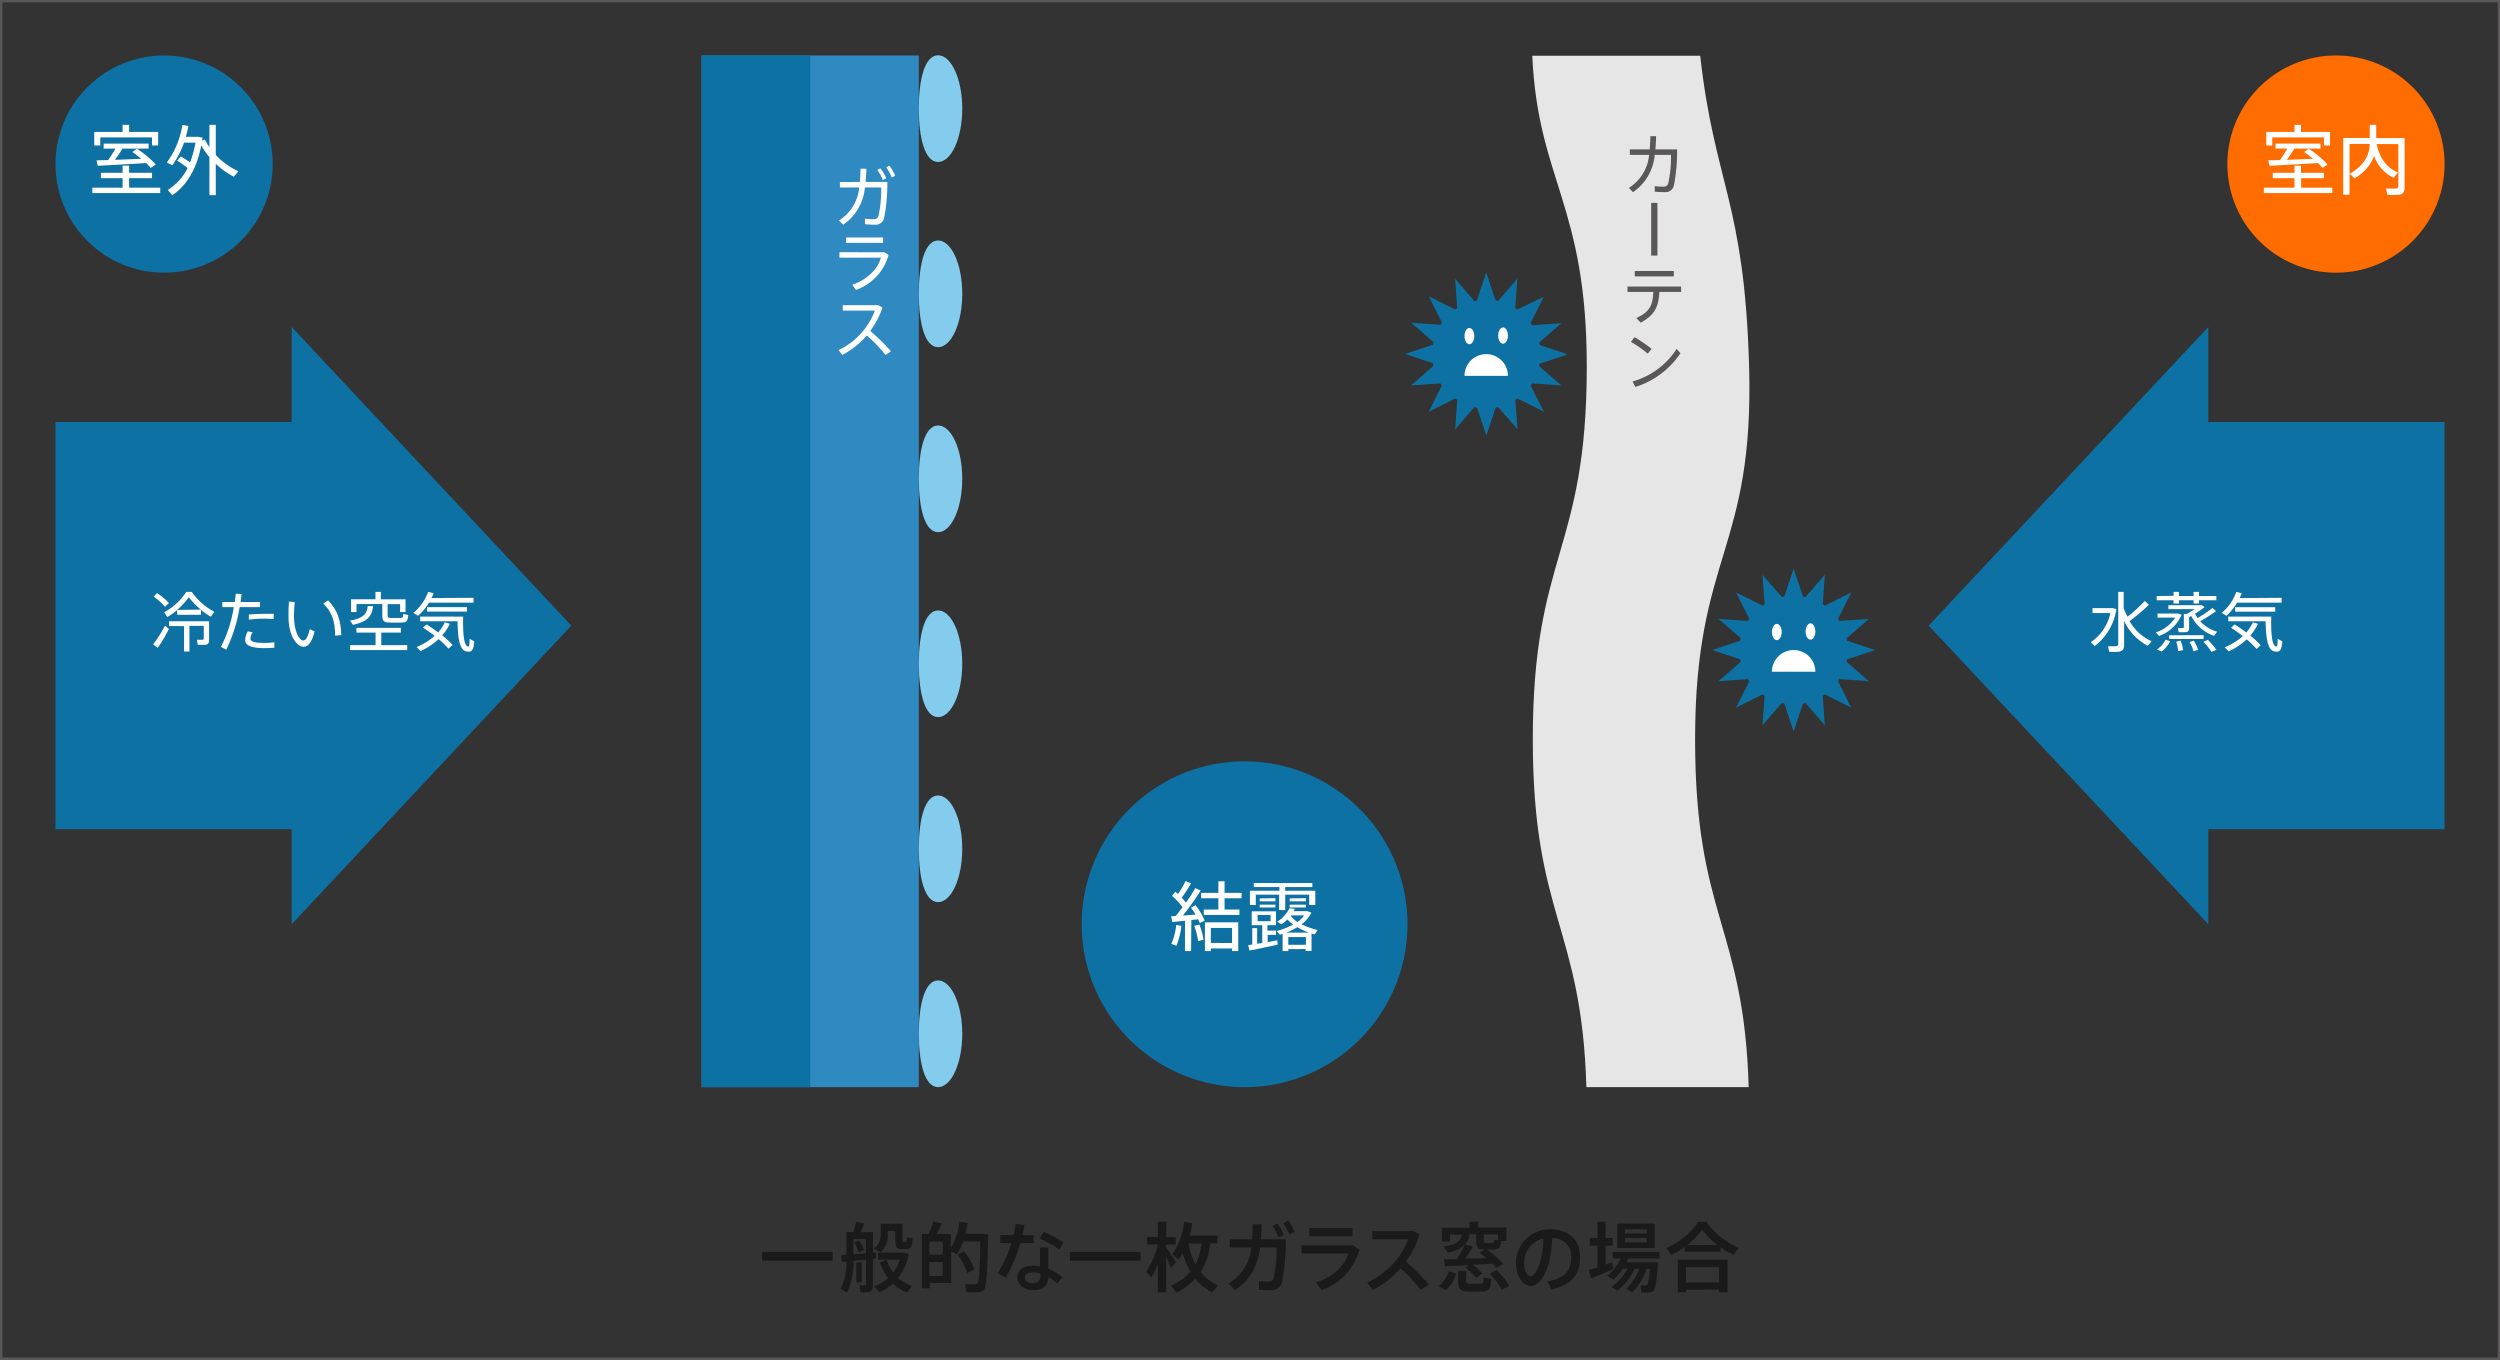 <svg id="レイヤー_1" data-name="レイヤー 1" xmlns="http://www.w3.org/2000/svg" width="460.43" height="250.43" viewBox="0 0 460.43 250.43"><rect x="0" y="0" width="460.43" height="250.43" fill="#333333" stroke="none"/><defs><style>.cls-1{fill:none;stroke:#595757;stroke-miterlimit:10;stroke-width:0.43px;}.cls-2{fill:#2f8ac1;}.cls-3{fill:#0d71a3;}.cls-4{fill:#e6e6e6;}.cls-5{fill:#595757;}.cls-6{fill:#fff;}.cls-7{fill:#83cced;}.cls-8{fill:#ff6d00;}.cls-9{fill:#1a1a1a;}</style></defs><g id="レイヤー_2" data-name="レイヤー 2"><g id="詳細"><rect class="cls-1" x="0.22" y="0.22" width="460" height="250"/><rect class="cls-2" x="129.22" y="10.22" width="40" height="190"/><rect class="cls-3" x="129.22" y="10.22" width="20" height="190"/><path class="cls-4" d="M292.24,67.47c0,34.35-9.94,34.35-9.94,68.7,0,32.72,9,34.3,9.87,64.05h29.89c-.86-29.74-9.87-31.32-9.87-64,0-34.36,10.94-34.62,9.94-68.95-.87-30.12-6.35-33.37-9-57H282.2C283.26,33.27,292.24,37.64,292.24,67.47Z" transform="translate(0 0)"/><path class="cls-5" d="M303.83,27.51c.07-.76.11-1.56.12-2.43H305c0,.86-.06,1.67-.13,2.43h4a32.86,32.86,0,0,1-.58,6.64,1.61,1.61,0,0,1-1.8,1.23,12.46,12.46,0,0,1-1.73-.09v-1a13.76,13.76,0,0,0,1.57.08.85.85,0,0,0,.91-.58,22.23,22.23,0,0,0,.51-5.27h-3a9.24,9.24,0,0,1-4,6.87L300,34.6a8,8,0,0,0,3.72-6.08h-3.55v-1Z" transform="translate(0 0)"/><path class="cls-5" d="M305.25,37.36v9.71H304.1V37.36Z" transform="translate(0 0)"/><path class="cls-5" d="M302.17,59.42l-.8-.84c2.51-1.16,3.06-2.45,3.12-4.81h-4.75v-1h9.87v1h-4C305.49,56.35,304.83,58,302.17,59.42Zm6.1-9.51v1h-7.19v-1Z" transform="translate(0 0)"/><path class="cls-5" d="M304.18,64.25l-.71.88a19.54,19.54,0,0,0-3.1-2.16l.67-.87A27.68,27.68,0,0,1,304.18,64.25Zm4.61,0,.7.81a15.59,15.59,0,0,1-8.29,6.2l-.54-1a14.26,14.26,0,0,0,8.13-6Z" transform="translate(0 0)"/><path class="cls-6" d="M158.36,33.51c.07-.76.11-1.56.12-2.43h1.07c0,.86-.06,1.67-.13,2.43h4a32.87,32.87,0,0,1-.59,6.64,1.61,1.61,0,0,1-1.8,1.23,16.56,16.56,0,0,1-1.73-.09v-1c.52.05,1,.08,1.57.08a.85.85,0,0,0,.92-.58,22.75,22.75,0,0,0,.5-5.27h-3a9.24,9.24,0,0,1-4,6.87l-.77-.79a8,8,0,0,0,3.72-6.08h-3.55v-1ZM162.15,31a8.6,8.6,0,0,1,1.07,1.83l-.64.32a7.7,7.7,0,0,0-1-1.85Zm1.66-.48a8.29,8.29,0,0,1,1.06,1.85l-.63.31a9.45,9.45,0,0,0-1-1.85Z" transform="translate(0 0)"/><path class="cls-6" d="M162.91,46.46l.74.51a9.5,9.5,0,0,1-6,6.42l-.68-.94c2.85-1,4.76-3,5.26-5H154.6v-1Zm-.27-2.73v1h-6.82v-1Z" transform="translate(0 0)"/><path class="cls-6" d="M164.09,64.7l-1,.68a25.06,25.06,0,0,0-3.46-3.6,14.91,14.91,0,0,1-4.5,3.58l-.69-.87a13.3,13.3,0,0,0,6.69-7.28h-5.92v-1h6.56l.75.43a14.85,14.85,0,0,1-2.25,4.3A37.67,37.67,0,0,1,164.09,64.7Z" transform="translate(0 0)"/><path class="cls-3" d="M287.57,71l-4.1-3.56.09-.46,5.16-1.72-5.16-1.72-.09-.46,4.1-3.56-5.42.38c-.08-.13-.17-.26-.26-.39l2.43-4.86L279.46,57l-.39-.26.39-5.42-3.56,4.1-.46-.09-1.72-5.15L272,55.37l-.46.09L268,51.36l.38,5.42L268,57l-4.86-2.43,2.43,4.86-.26.39-5.42-.38L264,63l-.09.47-5.15,1.72,5.15,1.72.09.46L259.86,71l5.42-.39.26.39-2.43,4.86L268,73.39l.39.26L268,79.07l3.55-4.1.47.09,1.72,5.16,1.72-5.16.46-.09,3.56,4.1-.39-5.42.39-.26,4.86,2.43L281.89,71c.09-.13.18-.26.26-.39Z" transform="translate(0 0)"/><path class="cls-6" d="M277.72,69.22a4,4,0,0,0-8,0Z" transform="translate(0 0)"/><path class="cls-6" d="M271.52,61.9c0,.83-.41,1.5-.9,1.5s-.9-.67-.9-1.5.4-1.5.9-1.5S271.52,61.07,271.52,61.9Z" transform="translate(0 0)"/><path class="cls-6" d="M277.72,61.8c0,.83-.41,1.5-.9,1.5s-.9-.67-.9-1.5.4-1.5.9-1.5S277.72,61,277.72,61.8Z" transform="translate(0 0)"/><path class="cls-3" d="M344.2,125.46l-4.1-3.56.09-.46,5.15-1.72L340.19,118l-.09-.46,4.1-3.56-5.42.38-.26-.39,2.43-4.86-4.86,2.43-.39-.26.38-5.42-3.55,4.1-.47-.09-1.72-5.15-1.72,5.15-.46.09-3.56-4.1.39,5.42-.39.26-4.86-2.43,2.43,4.86c-.09.13-.18.26-.26.39l-5.42-.38,4.1,3.55-.09.47-5.16,1.72,5.16,1.72.09.46-4.1,3.56,5.42-.39c.08.13.17.26.26.39l-2.43,4.86,4.86-2.43.39.26-.39,5.42,3.56-4.1.46.09,1.72,5.16,1.72-5.16.46-.09,3.56,4.1-.38-5.42.39-.26,4.86,2.43-2.43-4.86.26-.39Z" transform="translate(0 0)"/><path class="cls-6" d="M334.34,123.72a4,4,0,1,0-8,0Z" transform="translate(0 0)"/><path class="cls-6" d="M328.14,116.4c0,.83-.4,1.5-.9,1.5s-.9-.67-.9-1.5.41-1.5.9-1.5S328.14,115.57,328.14,116.4Z" transform="translate(0 0)"/><path class="cls-6" d="M334.34,116.3c0,.83-.4,1.5-.9,1.5s-.9-.67-.9-1.5.41-1.5.9-1.5S334.34,115.47,334.34,116.3Z" transform="translate(0 0)"/><path class="cls-7" d="M177.22,20c0,5.43-2,9.83-4.45,9.83s-3.55-4.4-3.55-9.83,1.1-9.82,3.55-9.82S177.22,14.61,177.22,20Z" transform="translate(0 0)"/><path class="cls-7" d="M177.22,122.25c0,5.43-2,9.82-4.45,9.82s-3.55-4.39-3.55-9.82,1.1-9.82,3.55-9.82S177.22,116.82,177.22,122.25Z" transform="translate(0 0)"/><path class="cls-7" d="M177.22,156.32c0,5.43-2,9.83-4.45,9.83s-3.55-4.4-3.55-9.83,1.1-9.82,3.55-9.82S177.22,150.9,177.22,156.32Z" transform="translate(0 0)"/><path class="cls-7" d="M177.22,190.39c0,5.43-2,9.83-4.45,9.83s-3.55-4.4-3.55-9.83,1.1-9.82,3.55-9.82S177.22,185,177.22,190.39Z" transform="translate(0 0)"/><path class="cls-7" d="M177.22,88.18c0,5.43-2,9.83-4.45,9.83s-3.55-4.4-3.55-9.83,1.1-9.82,3.55-9.82S177.22,82.75,177.22,88.18Z" transform="translate(0 0)"/><path class="cls-7" d="M177.22,54.11c0,5.43-2,9.83-4.45,9.83s-3.55-4.4-3.55-9.83,1.1-9.82,3.55-9.82S177.22,48.69,177.22,54.11Z" transform="translate(0 0)"/><path class="cls-3" d="M50.22,30.22a20,20,0,1,1-20-20A20,20,0,0,1,50.22,30.22Z" transform="translate(0 0)"/><path class="cls-6" d="M22.58,34.56V32.82h-4v-1h4V30.51h1.2v1.31H28v1H23.78v1.74h5.73v1H17v-1Zm0-10.26V23h1.2v1.3h5.35v2.49H28V25.3H18.47v1.49H17.36V24.3Zm-2.67,5.18a22.19,22.19,0,0,0,1.35-2.11H19.09v-.92h8.28v.92H22.55c-.37.62-.86,1.36-1.39,2.07L26,29.25A15.9,15.9,0,0,0,24.38,28l.81-.62a17.76,17.76,0,0,1,3.5,2.91l-.94.64a9,9,0,0,0-.84-.9c-2.59.17-6.65.39-8.92.5l-.21-1Z" transform="translate(0 0)"/><path class="cls-6" d="M33.27,28.81A14.87,14.87,0,0,1,35,29.91a19,19,0,0,0,1-3.63H33.9a17.23,17.23,0,0,1-2.17,4.17l-1-.53A15.66,15.66,0,0,0,33.59,23l1.11.2a20,20,0,0,1-.48,2h2.29l.78.14a5.39,5.39,0,0,1-.08.56l.53-.22a8.28,8.28,0,0,0,.83,1.41V23h1.17v5.55a14,14,0,0,0,4.16,3l-.85,1a15.2,15.2,0,0,1-3.31-2.38v5.77H38.57v-7a12.82,12.82,0,0,1-1.5-2.16c-.8,4.13-2.55,7.3-5.35,9.19l-.82-1a9.89,9.89,0,0,0,3.64-4,11.05,11.05,0,0,0-1.91-1.36Z" transform="translate(0 0)"/><path class="cls-8" d="M450.22,30.22a20,20,0,1,1-20-20A20,20,0,0,1,450.22,30.22Z" transform="translate(0 0)"/><path class="cls-6" d="M422.58,34.56V32.82h-4v-1h4V30.51h1.2v1.31H428v1h-4.19v1.74h5.73v1h-12.6v-1Zm0-10.26V23h1.2v1.3h5.35v2.49H428V25.3h-9.51v1.49h-1.11V24.3Zm-2.67,5.18a22.19,22.19,0,0,0,1.35-2.11h-2.17v-.92h8.28v.92h-4.82c-.37.62-.86,1.36-1.39,2.07l4.82-.19A15.9,15.9,0,0,0,424.36,28l.81-.62a17.76,17.76,0,0,1,3.5,2.91l-.94.64a9,9,0,0,0-.84-.9c-2.59.17-6.65.39-8.92.5l-.21-1Z" transform="translate(0 0)"/><path class="cls-6" d="M441.65,31.74l-.8,1a7,7,0,0,1-3.6-4,8.13,8.13,0,0,1-3.59,4.1l-.92-.83c2.73-1.57,3.67-3.5,3.7-5.5h-3.72v9.36h-1.17V25.42h4.89V23h1.19v2.43h5.23v9c0,.84-.23,1.33-1,1.44a16,16,0,0,1-2.19,0l-.22-1.16a13.51,13.51,0,0,0,1.8,0c.37,0,.46-.21.46-.52V26.53h-4C438.34,29.36,439.71,31,441.65,31.74Z" transform="translate(0 0)"/><path class="cls-3" d="M259.22,170.22a30,30,0,1,1-30-30,30,30,0,0,1,30,30Z" transform="translate(0 0)"/><path class="cls-6" d="M219.36,175.16h-1.12v-5.59l-2.34.24-.21-1.07a5.44,5.44,0,0,0,.86-.05c.42-.52.84-1.07,1.24-1.61a13.63,13.63,0,0,0-1.93-2.09l.6-.76a5,5,0,0,1,.48.44,18,18,0,0,0,1.41-2.4l1,.41a23.92,23.92,0,0,1-1.71,2.65c.29.31.56.63.78.91a28.92,28.92,0,0,0,1.71-2.68l1,.45a46.4,46.4,0,0,1-3.28,4.61l2.36-.18a12.25,12.25,0,0,0-.87-1.26l.84-.47a11.53,11.53,0,0,1,1.67,2.83c-.29.17-.59.32-.89.46-.07-.2-.18-.44-.29-.69l-1.25.13Zm-1.78-4.65a13.26,13.26,0,0,1-.91,3.67l-.95-.34a11,11,0,0,0,.9-3.48Zm3.31-.24a13.5,13.5,0,0,1,.77,2.8l-1,.25a13.39,13.39,0,0,0-.72-2.8Zm3.5-2.76v-2.07h-3.18v-1h3.18v-2.13h1.14v2.13h3.13v1h-3.13v2.07h2.74v1H221.7v-1ZM223,174.68v.48h-1.09v-5.29h6.14v5.29h-1.14v-.48Zm3.91-1V170.9H223v2.76Z" transform="translate(0 0)"/><path class="cls-6" d="M230.63,173.93v-3h.9v2.89l.94-.17v-3.26h-1.94v-2.55H235v2.55h-1.58v1H235v.79h-1.53v1.32c.65-.11,1.28-.22,1.78-.33l.06.81c-1.5.33-3.86.84-5.19,1.09l-.24-1Zm5-9.88v-.68h-4.72v-.73H241.7v.73h-5v.68h5.54v2.62h-1.12v-1.9H236.7v2.84h-1.12v-2.84h-4.3v1.9H230.2v-2.62Zm-4,5.61H234v-1.14h-2.4Zm3.26-4.24V166H232v-.54Zm0,1.2v.51H232v-.51Zm2.38,8.19v.35h-1.05V172l-.5.16-.62-.7a12.38,12.38,0,0,0,3.06-1.19,8.67,8.67,0,0,1-1.07-.94,7.23,7.23,0,0,1-1.08.91l-.79-.48a6.35,6.35,0,0,0,2.26-2.48l1,.09a3.75,3.75,0,0,1-.24.44h2.55l.73.28a6,6,0,0,1-1.8,2.13,12.78,12.78,0,0,0,3,1.07c-.05,0-.09.07-.59.78a2.36,2.36,0,0,1-.58-.15v3.22h-1.09v-.35Zm3.77-3.05a12.72,12.72,0,0,1-2.11-1,13.83,13.83,0,0,1-2,1Zm-.53,2.25v-1.43h-3.24V174Zm0-8.59V166h-3v-.54Zm0,1.2v.51h-3v-.51ZM239,169.78a5.21,5.21,0,0,0,1.2-1.19h-2.38l-.08.11a6,6,0,0,0,1.17,1.08Z" transform="translate(0 0)"/><path class="cls-9" d="M153.36,230.57v1.62h-13v-1.62Z" transform="translate(0 0)"/><path class="cls-9" d="M155.88,231.1v-4.16h1.29a18,18,0,0,0,.49-1.92l1.45.31c-.15.47-.35,1-.57,1.61h2.25v3.8l.56-.06v1.12l-.59.06v4.83c0,.75-.19,1.19-.86,1.3a6.74,6.74,0,0,1-1.42,0l-.25-1.29h1c.22,0,.27-.11.27-.29V232l-2.3.23a13,13,0,0,1-1.22,5.83l-1.18-.71a10.68,10.68,0,0,0,1.1-5l-.83.07-.18-1.26Zm3.6-.25v-2.66h-2.3V231Zm-1.29-2.4a6.58,6.58,0,0,1,.95,1.82l-1,.35a6.25,6.25,0,0,0-.82-1.78Zm.53,4.05v3.68h-1V232.5Zm6.81-7.14h.7v2.81c0,.51,0,.58.2.59h.37c.17,0,.19-.06.2-.87l1.08.18c-.11,1.74-.34,1.94-1.18,2h-.64c-1.14,0-1.38-.4-1.38-1.86V226.7h-1.37v.69a4.09,4.09,0,0,1-1.33,3.22l-1.22-.7a3,3,0,0,0,1.24-2.54v-2h3.33Zm-1,9a7.47,7.47,0,0,0,1.18-2.36h-4v-1.31h4.67l1,.23a10.29,10.29,0,0,1-2,4.47,7.81,7.81,0,0,0,2.6,1.44l-.92,1.2a8.18,8.18,0,0,1-2.65-1.64A8.92,8.92,0,0,1,162,238l-1-1.1a8.39,8.39,0,0,0,2.57-1.53,9.93,9.93,0,0,1-1.54-2.89l1.29-.44a7.46,7.46,0,0,0,1.17,2.32Z" transform="translate(0 0)"/><path class="cls-9" d="M181.15,227.32H182c-.13,6.12-.24,9.75-.84,10.32A1.68,1.68,0,0,1,180,238c-.67,0-1.33,0-2,0l-.25-1.48c.54,0,1.45.06,1.86,0a.54.54,0,0,0,.43-.17c.3-.32.42-2.87.51-7.71h-3.14a13.61,13.61,0,0,1-1.18,2.39l-1.06-.56v5.81h-3.94v1h-1.45v-10H171a21,21,0,0,0,.92-2.31l1.53.36c-.24.57-.56,1.26-.92,1.95h2.59v2.6a13.43,13.43,0,0,0,1.61-4.89l1.5.24a15.18,15.18,0,0,1-.44,2h3.38Zm-7.52,3.74v-2.38h-2.47v2.38Zm-2.47,1.36V235h2.47v-2.55Zm6.38-2a13.4,13.4,0,0,1,1.93,3.34l-1.33.7a12.13,12.13,0,0,0-1.75-3.39Z" transform="translate(0 0)"/><path class="cls-9" d="M186.66,227.44a15.32,15.32,0,0,0,.38-2l1.64.19c-.09.56-.21,1.19-.38,1.85h2.06v1.46h-2.45a25.08,25.08,0,0,1-2.72,6.37l-1.46-.82a21.13,21.13,0,0,0,2.54-5.55h-2.06v-1.46Zm6.42,2.31v3.94a9.83,9.83,0,0,1,2.57,1.53l-.92,1.19a8.84,8.84,0,0,0-1.64-1.22c-.08,1.57-.92,2.41-2.72,2.41s-3-1-3-2.3,1-2.2,2.92-2.2a5.74,5.74,0,0,1,1.24.13v-3.48Zm-2.78,4.58c-1,0-1.55.37-1.55,1s.57,1,1.44,1,1.42-.41,1.42-1.33a2.67,2.67,0,0,0,0-.4A4.5,4.5,0,0,0,190.3,234.33Zm4.79-4.21a18.73,18.73,0,0,0-3.61-2l.74-1.25a26.62,26.62,0,0,1,3.66,1.93Z" transform="translate(0 0)"/><path class="cls-9" d="M210.05,230.57v1.62h-13v-1.62Z" transform="translate(0 0)"/><path class="cls-9" d="M216.58,232.49l-.94,1c-.21-.52-.51-1.24-.86-2V238h-1.54v-5.21a14.44,14.44,0,0,1-1.18,2.48l-1-1.09a14.54,14.54,0,0,0,2.19-5h-2v-1.36h2V225h1.54v2.85h1.76v1.36h-1.76v.53C215.43,230.71,216.18,231.8,216.58,232.49Zm7.78,4.23-1.11,1.3a9.52,9.52,0,0,1-3.11-2.49,12.26,12.26,0,0,1-3.46,2.52l-1-1.28a10.71,10.71,0,0,0,3.57-2.53,15.2,15.2,0,0,1-1.44-3.49,11.24,11.24,0,0,1-.74,1.19l-1.18-.92a12.75,12.75,0,0,0,2.2-6l1.51.24a20,20,0,0,1-.49,2.3h5.12V229h-1.36a11.9,11.9,0,0,1-1.75,5.27A8.24,8.24,0,0,0,224.36,236.72Zm-4.18-3.84a10.25,10.25,0,0,0,1.1-3.87h-2.39a13.57,13.57,0,0,0,1.29,3.87Z" transform="translate(0 0)"/><path class="cls-9" d="M230.58,228.24c.07-.85.12-1.78.12-2.76h1.65c0,1-.06,1.89-.14,2.76h4.59a39.07,39.07,0,0,1-.68,7.86,2,2,0,0,1-2.26,1.51,14.81,14.81,0,0,1-2-.1v-1.58a17.14,17.14,0,0,0,1.76.09.86.86,0,0,0,.91-.55,22.46,22.46,0,0,0,.58-5.72h-3c-.54,3.42-1.84,6-4.68,7.85l-1.16-1.22a8.76,8.76,0,0,0,4.21-6.63h-4v-1.51Zm4.7-2.9a9.39,9.39,0,0,1,1.17,2.1l-.95.45a9.47,9.47,0,0,0-1.15-2.09Zm2-.53a10.06,10.06,0,0,1,1.19,2.09l-1,.47a9.32,9.32,0,0,0-1.15-2.1Z" transform="translate(0 0)"/><path class="cls-9" d="M249.23,229.35l1.15.8a11.08,11.08,0,0,1-7,7.48l-1-1.45c3.21-1.06,5.31-3.08,5.93-5.32h-8.6v-1.51Zm-.11-3.18v1.5h-8v-1.5Z" transform="translate(0 0)"/><path class="cls-9" d="M263.15,236.58l-1.48,1a28.32,28.32,0,0,0-3.74-4,17.06,17.06,0,0,1-5.09,4l-1.06-1.35c3.74-1.69,6.68-5.17,7.53-8h-6.59v-1.5h7.57l1.15.66a16.61,16.61,0,0,1-2.52,4.94A41.4,41.4,0,0,1,263.15,236.58Z" transform="translate(0 0)"/><path class="cls-9" d="M268.19,234.57a7.12,7.12,0,0,1-1.89,3.06l-1.33-.75a5.63,5.63,0,0,0,1.87-2.77Zm2.33-1.57c-1.62.09-3.21.16-4.36.2l-.25-1.3h2.36a21.37,21.37,0,0,0,1.54-2.66,5.87,5.87,0,0,1-3.14,1.44l-.81-1.11c2.38-.35,3.15-1,3.39-2.19h-2.19v1.27h-1.51v-2.51h5.1V225h1.59v1.08h5.21v2.47h-1c-.14,1.37-.39,1.57-1.6,1.58H273.8a16.58,16.58,0,0,1,3.07,2.66l-1.34.67q-.3-.37-.63-.72l-3.67.21A10.87,10.87,0,0,1,273,234.5l-1.11.86a9.9,9.9,0,0,0-2-1.88Zm-.48,1.05v1.78c0,.51.13.59.68.61h1.89c.56,0,.6-.09.63-1.14l1.41.23c-.15,2.05-.42,2.31-1.93,2.34h-2.17c-1.64-.05-2-.4-2-2v-1.8Zm3.73-2.32a13.61,13.61,0,0,0-1.27-1l1-.6c-1.36,0-1.63-.35-1.63-1.75v-1.06h-1.21a3.49,3.49,0,0,1-.84,1.86l1.45.39c-.43.77-.9,1.51-1.4,2.23Zm-.49-3.32c0,.45.06.52.41.53h1.06c.32,0,.35,0,.38-.6l.76.13v-1.12h-2.61Zm2.34,5.5a13.66,13.66,0,0,1,2.37,2.93l-1.43.7a12.58,12.58,0,0,0-2.19-2.94Z" transform="translate(0 0)"/><path class="cls-9" d="M279.18,232.64a6.26,6.26,0,0,1,6.22-6.25c4,0,5.6,2.38,5.6,5.18s-1.21,5-5.24,5.9L285,236c3.43-.59,4.36-2.26,4.36-4.35a3.34,3.34,0,0,0-3.48-3.65c-.21,5.25-1.82,8.82-4,8.82-1.58,0-2.66-2-2.66-4.12Zm1.52,0c0,1.35.54,2.4,1.18,2.4.95,0,2.24-2.47,2.38-6.95a4.53,4.53,0,0,0-3.56,4.52Z" transform="translate(0 0)"/><path class="cls-9" d="M294.21,233.42v-4h-1.42V228h1.42v-3h1.48v3H297v1.4h-1.29v3.5c.42-.15.83-.29,1.18-.43l.18,1.3c-1.2.52-3,1.26-4.05,1.66l-.43-1.53Zm3.63,4.3-1.07-.68a10.06,10.06,0,0,0,3-3.39h-.84a10.94,10.94,0,0,1-1.78,2L296,235a9.7,9.7,0,0,0,2.49-3.23H297v-1.2h8.65v1.2h-5.77a6.29,6.29,0,0,1-.32.7h5.81c-.21,3.38-.47,5.07-1,5.4a2,2,0,0,1-.86.19h-1.2l-.19-1.3h.94a.32.32,0,0,0,.25-.07c.23-.13.4-1.08.54-3h-.58A10.29,10.29,0,0,1,300.6,238l-1.08-.67a9.36,9.36,0,0,0,2.38-3.68h-.84A10.64,10.64,0,0,1,297.84,237.72Zm6.9-12.38v4.51h-6.9v-4.51Zm-5.46,1.82h4v-.77h-4Zm0,1.64h4V228h-4Z" transform="translate(0 0)"/><path class="cls-9" d="M316.89,230.55h-6.63v-.88a13.19,13.19,0,0,1-2.42,1.46l-.94-1.29a13.41,13.41,0,0,0,5.88-4.81h1.47a14.11,14.11,0,0,0,6,4.78l-1,1.3a14.15,14.15,0,0,1-2.38-1.4Zm-6.38,7V238H309v-6h9.17v6h-1.58v-.51Zm6.07-1.34v-2.84h-6.07v2.84Zm-.29-6.91a16.3,16.3,0,0,1-2.79-2.84,17,17,0,0,1-2.72,2.84Z" transform="translate(0 0)"/><polygon class="cls-3" points="105.22 115.22 53.72 60.22 53.72 77.72 10.21 77.72 10.21 152.72 53.72 152.72 53.72 170.22 105.22 115.22"/><path class="cls-6" d="M30.39,115.23l.72.6a27.61,27.61,0,0,1-2.05,3.48l-.86-.64A23.28,23.28,0,0,0,30.39,115.23Zm-1.46-6a11.68,11.68,0,0,1,2.19,1.84l-.75.69a10,10,0,0,0-2.07-1.88Zm8.09,4H32.63v-.88a11.45,11.45,0,0,1-1.81,1.29l-.58-.89A10.91,10.91,0,0,0,34.3,109h1a12.1,12.1,0,0,0,4.17,3.68l-.63.91A13.67,13.67,0,0,1,37,112.32ZM34.89,120h-1v-4.69H31.13v-.89h7.38v3.43c0,.52-.14.82-.6.89a9.27,9.27,0,0,1-1.49,0l-.16-.92a9.2,9.2,0,0,0,1.05,0c.17,0,.22-.08.22-.22v-2.33H34.89Zm2.1-7.73A14.89,14.89,0,0,1,34.77,110a14.76,14.76,0,0,1-2.14,2.33Z" transform="translate(0 0)"/><path class="cls-6" d="M43.24,110.87c.07-.52.13-1,.18-1.52l1.07.06c-.05.47-.11,1-.18,1.46h3.56v.95H44.14a28.32,28.32,0,0,1-2.46,7.83l-1-.5a23.94,23.94,0,0,0,2.37-7.33H40.94v-.95Zm3.28,5.57a2.47,2.47,0,0,0-.39,1.18c0,.6.91.79,2.63.79a11.71,11.71,0,0,0,1.77-.13v1a17.14,17.14,0,0,1-1.76.09c-2.23,0-3.62-.4-3.62-1.48a3.69,3.69,0,0,1,.49-1.62ZM50.37,114c-.45,0-1-.06-1.62-.06a23.72,23.72,0,0,0-2.92.18v-.93c.88-.1,2.07-.13,3.08-.15h1.51Z" transform="translate(0 0)"/><path class="cls-6" d="M54.28,110.89c-.09.92-.14,1.81-.14,2.57,0,2.76.93,4.51,1.73,4.51.48,0,.91-.87,1.18-2.09l.89.4c-.45,1.84-1.11,2.84-2,2.84-1.3,0-2.81-2-2.81-5.63,0-.8,0-1.72.09-2.7Zm6.14-.32c1.75,1.77,2.34,3.71,2.44,6.4l-1.14.1c0-2.64-.59-4.36-2.17-5.91Z" transform="translate(0 0)"/><path class="cls-6" d="M68.71,111.65c-.22,1.84-1,2.84-3.7,3.43l-.56-.78c2.49-.42,3.13-1.25,3.28-2.69Zm.46,7.16v-2.3H65.64v-.88h8.2v.88H70.22v2.3H75v.91H64.48v-.91Zm2.22-5.56c0,.46.11.54.59.56h1.7c.51,0,.56-.07.58-.73l.93.18c-.1,1.23-.3,1.38-1.41,1.4H71.86c-1.18,0-1.45-.27-1.45-1.41v-2H65.66v1.47h-1v-2.35h4.49V109h1v1.38h4.54v2.35h-1v-1.47h-2.3Z" transform="translate(0 0)"/><path class="cls-6" d="M87.21,110.1v.9H79a10.52,10.52,0,0,1-2,2.41l-.87-.53A9.08,9.08,0,0,0,78.86,109l1,.24c-.11.3-.24.6-.38.9ZM78.57,115c.77.49,1.49,1,2.14,1.48a9.25,9.25,0,0,0,1.22-1.87l.92.28A8.84,8.84,0,0,1,81.44,117a19,19,0,0,1,1.92,1.78l-.77.69a15.92,15.92,0,0,0-1.81-1.77,12.63,12.63,0,0,1-3.3,2.21l-.76-.74a11.28,11.28,0,0,0,3.33-2.07c-.69-.54-1.41-1-2.15-1.52Zm6.15-1.44h.58c-.07,3.35.17,5.45.9,5.5.2,0,.27-.17.29-1.41l.85.47c-.12,1.69-.51,2-1.31,1.88-1.34-.13-1.7-2.13-1.77-5.58H77.38v-.86ZM86,111.82v.82H78.66v-.82Z" transform="translate(0 0)"/><polygon class="cls-3" points="355.21 115.22 406.71 170.22 406.71 152.72 450.21 152.72 450.21 77.72 406.71 77.72 406.71 60.22 355.21 115.22"/><path class="cls-6" d="M388.81,112h.27l.7.17a10.39,10.39,0,0,1-4,6.82l-.7-.73a8.53,8.53,0,0,0,3.58-5.35h-3.28V112Zm3,1.6a27.72,27.72,0,0,0,3.2-2.93l.75.72a35,35,0,0,1-3.55,3,8.72,8.72,0,0,0,4.07,3.71l-.74.83a10,10,0,0,1-4.34-4.57v4.39c0,.75-.22,1.17-1,1.28a10.23,10.23,0,0,1-1.75,0l-.2-1h1.45a.44.44,0,0,0,.42-.49V109h1v3a11.81,11.81,0,0,0,.72,1.58Z" transform="translate(0 0)"/><path class="cls-6" d="M400.91,113h.24l.64.21a7,7,0,0,1-4.15,3.91c-.26-.29-.43-.47-.59-.66a6.56,6.56,0,0,0,3.56-2.71h-3.25V113Zm-.6-3.27V109h1v.77H404V109h1v.77h3.19v.78H405v.6h-1v-.6h-2.7v.6h-1v-.6h-3.1v-.78Zm-.62,8.36a5.69,5.69,0,0,1-1.58,1.9l-.85-.38a4.89,4.89,0,0,0,1.58-1.8Zm3-5c.52-.28,1-.58,1.53-.91h-4.86v-.72h6.13l.55.34a15.63,15.63,0,0,1-1.78,1.23,8,8,0,0,0,.47.8,21.29,21.29,0,0,0,2.74-1.86l.68.57a26.54,26.54,0,0,1-2.94,1.87,6.78,6.78,0,0,0,3.12,1.93l-.58.77a7.54,7.54,0,0,1-4.19-3.66l-.39.21v2c0,.44-.13.69-.51.76a11.21,11.21,0,0,1-1.42,0l-.12-.74H402c.15,0,.2-.07.2-.19v-2.44Zm3.15,3.89v.71H399.5V117Zm-4.23,1a6.47,6.47,0,0,1,.45,1.78l-.93.13a6.31,6.31,0,0,0-.33-1.72Zm2.41,0a6.42,6.42,0,0,1,.8,1.72l-.86.23a6,6,0,0,0-.69-1.68Zm2.61-.14a13.91,13.91,0,0,1,1.58,1.85l-.92.36a12,12,0,0,0-1.48-1.85Z" transform="translate(0 0)"/><path class="cls-6" d="M420.21,110.1v.9H412a10.31,10.31,0,0,1-1.95,2.41l-.87-.53a9,9,0,0,0,2.68-3.87l1,.24c-.11.3-.24.6-.38.9Zm-8.64,4.9c.77.49,1.49,1,2.14,1.48a9.25,9.25,0,0,0,1.22-1.87l.92.28a9,9,0,0,1-1.41,2.16,19,19,0,0,1,1.92,1.78l-.77.69a15.92,15.92,0,0,0-1.81-1.77,12.63,12.63,0,0,1-3.3,2.21l-.76-.74a11.28,11.28,0,0,0,3.33-2.07c-.69-.54-1.41-1.05-2.15-1.52A8.4,8.4,0,0,1,411.57,115Zm6.15-1.44h.58c-.07,3.35.17,5.45.9,5.5.2,0,.27-.17.29-1.41l.85.47c-.12,1.69-.51,2-1.31,1.88-1.34-.13-1.7-2.13-1.77-5.58h-6.88v-.86Zm1.31-1.73v.82h-7.38v-.82Z" transform="translate(0 0)"/></g></g></svg>